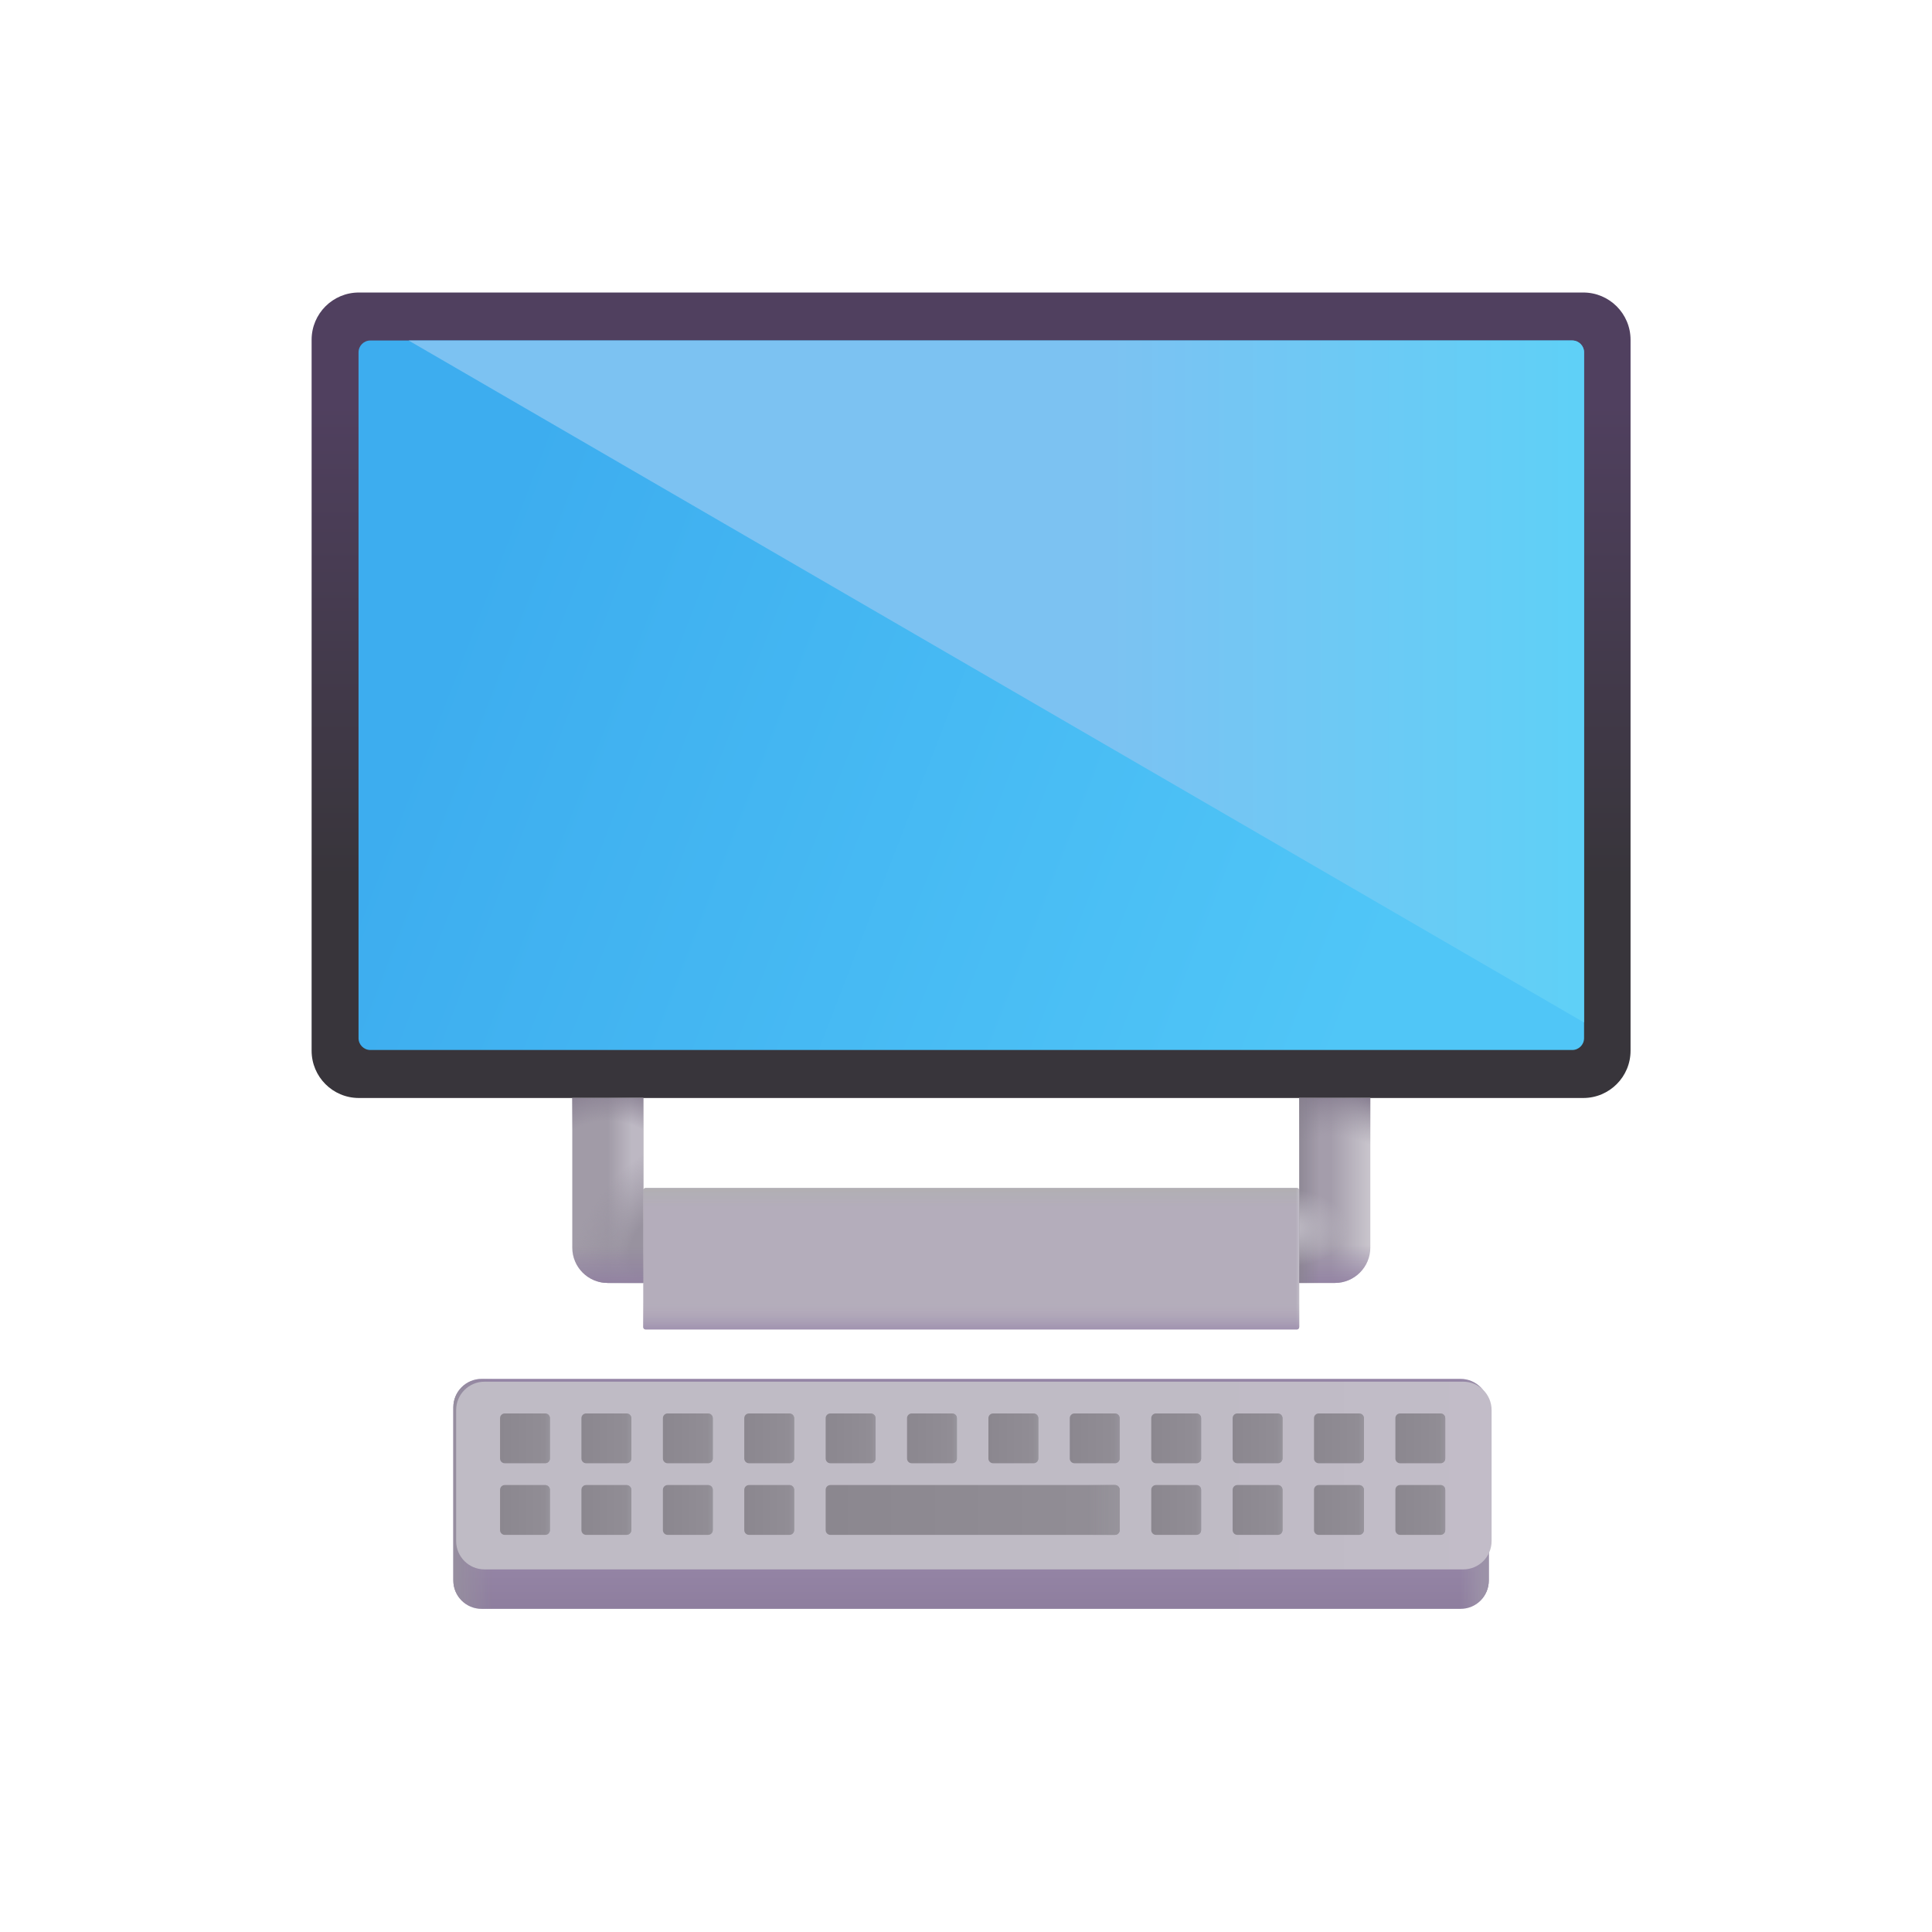 <svg width="69" height="69" viewBox="0 0 69 69" fill="none" xmlns="http://www.w3.org/2000/svg">
<rect x="0.164" width="68.675" height="68.675" rx="17.169" fill="white"/>
<g clip-path="url(#clip0_848_16558)">
<g filter="url(#filter0_ii_848_16558)">
<path d="M11.129 12.135C11.129 11.203 11.884 10.447 12.816 10.447H56.546C57.478 10.447 58.234 11.203 58.234 12.135V37.526C58.234 38.458 57.478 39.214 56.546 39.214H12.816C11.884 39.214 11.129 38.458 11.129 37.526V12.135Z" fill="url(#paint0_linear_848_16558)"/>
</g>
<path d="M12.805 12.583C12.805 12.35 12.994 12.161 13.227 12.161H56.152C56.385 12.161 56.574 12.35 56.574 12.583V37.078C56.574 37.311 56.385 37.5 56.152 37.5H13.227C12.994 37.5 12.805 37.311 12.805 37.078V12.583Z" fill="url(#paint1_linear_848_16558)"/>
<g filter="url(#filter1_f_848_16558)">
<path d="M56.572 36.517L14.594 12.161H56.151C56.384 12.161 56.572 12.35 56.572 12.583V36.517Z" fill="url(#paint2_linear_848_16558)"/>
</g>
<path d="M22.973 42.515C22.973 42.468 23.01 42.431 23.057 42.431H46.316C46.362 42.431 46.4 42.468 46.4 42.515V47.396C46.4 47.442 46.362 47.48 46.316 47.48H23.057C23.01 47.48 22.973 47.442 22.973 47.396V42.515Z" fill="#B4ADBB"/>
<path d="M22.973 42.515C22.973 42.468 23.01 42.431 23.057 42.431H46.316C46.362 42.431 46.4 42.468 46.4 42.515V47.396C46.4 47.442 46.362 47.48 46.316 47.48H23.057C23.01 47.48 22.973 47.442 22.973 47.396V42.515Z" fill="url(#paint3_linear_848_16558)"/>
<path d="M22.973 42.515C22.973 42.468 23.01 42.431 23.057 42.431H46.316C46.362 42.431 46.4 42.468 46.4 42.515V47.396C46.4 47.442 46.362 47.48 46.316 47.48H23.057C23.01 47.48 22.973 47.442 22.973 47.396V42.515Z" fill="url(#paint4_linear_848_16558)"/>
<path d="M22.973 42.515C22.973 42.468 23.01 42.431 23.057 42.431H46.316C46.362 42.431 46.4 42.468 46.4 42.515V47.396C46.4 47.442 46.362 47.48 46.316 47.48H23.057C23.01 47.48 22.973 47.442 22.973 47.396V42.515Z" fill="url(#paint5_linear_848_16558)"/>
<path d="M20.438 39.214H22.975V45.819H21.703C21.004 45.819 20.438 45.252 20.438 44.553V39.214Z" fill="#A19BA7"/>
<path d="M20.438 39.214H22.975V45.819H21.703C21.004 45.819 20.438 45.252 20.438 44.553V39.214Z" fill="url(#paint6_linear_848_16558)"/>
<path d="M20.438 39.214H22.975V45.819H21.703C21.004 45.819 20.438 45.252 20.438 44.553V39.214Z" fill="url(#paint7_radial_848_16558)"/>
<path d="M20.438 39.214H22.975V45.819H21.703C21.004 45.819 20.438 45.252 20.438 44.553V39.214Z" fill="url(#paint8_radial_848_16558)"/>
<path d="M20.438 39.214H22.975V45.819H21.703C21.004 45.819 20.438 45.252 20.438 44.553V39.214Z" fill="url(#paint9_linear_848_16558)"/>
<path d="M48.94 39.214H46.402V45.819H47.675C48.373 45.819 48.94 45.252 48.94 44.553V39.214Z" fill="url(#paint10_linear_848_16558)"/>
<path d="M48.94 39.214H46.402V45.819H47.675C48.373 45.819 48.94 45.252 48.94 44.553V39.214Z" fill="url(#paint11_radial_848_16558)"/>
<path d="M48.94 39.214H46.402V45.819H47.675C48.373 45.819 48.94 45.252 48.94 44.553V39.214Z" fill="url(#paint12_linear_848_16558)"/>
<path d="M48.94 39.214H46.402V45.819H47.675C48.373 45.819 48.94 45.252 48.94 44.553V39.214Z" fill="url(#paint13_linear_848_16558)"/>
<path d="M48.94 39.214H46.402V45.819H47.675C48.373 45.819 48.94 45.252 48.94 44.553V39.214Z" fill="url(#paint14_radial_848_16558)"/>
<path d="M16.191 50.259C16.191 49.7 16.645 49.246 17.204 49.246H52.159C52.718 49.246 53.171 49.7 53.171 50.259V56.447C53.171 57.006 52.718 57.459 52.159 57.459H17.204C16.645 57.459 16.191 57.006 16.191 56.447V50.259Z" fill="url(#paint15_linear_848_16558)"/>
<path d="M16.191 50.259C16.191 49.7 16.645 49.246 17.204 49.246H52.159C52.718 49.246 53.171 49.7 53.171 50.259V56.447C53.171 57.006 52.718 57.459 52.159 57.459H17.204C16.645 57.459 16.191 57.006 16.191 56.447V50.259Z" fill="url(#paint16_linear_848_16558)"/>
<path d="M16.191 50.259C16.191 49.7 16.645 49.246 17.204 49.246H52.159C52.718 49.246 53.171 49.7 53.171 50.259V56.447C53.171 57.006 52.718 57.459 52.159 57.459H17.204C16.645 57.459 16.191 57.006 16.191 56.447V50.259Z" fill="url(#paint17_linear_848_16558)"/>
<g filter="url(#filter2_i_848_16558)">
<path d="M16.191 50.259C16.191 49.7 16.645 49.246 17.204 49.246H52.159C52.718 49.246 53.171 49.7 53.171 50.259V54.938C53.171 55.497 52.718 55.95 52.159 55.95H17.204C16.645 55.95 16.191 55.497 16.191 54.938V50.259Z" fill="url(#paint18_linear_848_16558)"/>
</g>
<g filter="url(#filter3_dii_848_16558)">
<path d="M19.42 50.43H17.977C17.884 50.43 17.809 50.505 17.809 50.598V52.041C17.809 52.134 17.884 52.209 17.977 52.209H19.42C19.513 52.209 19.588 52.134 19.588 52.041V50.598C19.588 50.505 19.513 50.43 19.42 50.43Z" fill="url(#paint19_linear_848_16558)"/>
<path d="M19.42 50.43H17.977C17.884 50.43 17.809 50.505 17.809 50.598V52.041C17.809 52.134 17.884 52.209 17.977 52.209H19.42C19.513 52.209 19.588 52.134 19.588 52.041V50.598C19.588 50.505 19.513 50.43 19.42 50.43Z" fill="url(#paint20_linear_848_16558)"/>
</g>
<g filter="url(#filter4_dii_848_16558)">
<path d="M22.326 50.43H20.884C20.79 50.43 20.715 50.505 20.715 50.598V52.041C20.715 52.134 20.79 52.209 20.884 52.209H22.326C22.419 52.209 22.495 52.134 22.495 52.041V50.598C22.495 50.505 22.419 50.43 22.326 50.43Z" fill="url(#paint21_linear_848_16558)"/>
<path d="M22.326 50.43H20.884C20.79 50.43 20.715 50.505 20.715 50.598V52.041C20.715 52.134 20.79 52.209 20.884 52.209H22.326C22.419 52.209 22.495 52.134 22.495 52.041V50.598C22.495 50.505 22.419 50.43 22.326 50.43Z" fill="url(#paint22_linear_848_16558)"/>
</g>
<g filter="url(#filter5_dii_848_16558)">
<path d="M25.236 50.43H23.794C23.701 50.43 23.625 50.505 23.625 50.598V52.041C23.625 52.134 23.701 52.209 23.794 52.209H25.236C25.329 52.209 25.405 52.134 25.405 52.041V50.598C25.405 50.505 25.329 50.43 25.236 50.43Z" fill="url(#paint23_linear_848_16558)"/>
<path d="M25.236 50.43H23.794C23.701 50.43 23.625 50.505 23.625 50.598V52.041C23.625 52.134 23.701 52.209 23.794 52.209H25.236C25.329 52.209 25.405 52.134 25.405 52.041V50.598C25.405 50.505 25.329 50.43 25.236 50.43Z" fill="url(#paint24_linear_848_16558)"/>
</g>
<g filter="url(#filter6_dii_848_16558)">
<path d="M28.142 50.43H26.7C26.607 50.43 26.531 50.505 26.531 50.598V52.041C26.531 52.134 26.607 52.209 26.7 52.209H28.142C28.235 52.209 28.311 52.134 28.311 52.041V50.598C28.311 50.505 28.235 50.43 28.142 50.43Z" fill="url(#paint25_linear_848_16558)"/>
<path d="M28.142 50.43H26.7C26.607 50.43 26.531 50.505 26.531 50.598V52.041C26.531 52.134 26.607 52.209 26.7 52.209H28.142C28.235 52.209 28.311 52.134 28.311 52.041V50.598C28.311 50.505 28.235 50.43 28.142 50.43Z" fill="url(#paint26_linear_848_16558)"/>
</g>
<g filter="url(#filter7_dii_848_16558)">
<path d="M31.049 50.43H29.606C29.513 50.43 29.438 50.505 29.438 50.598V52.041C29.438 52.134 29.513 52.209 29.606 52.209H31.049C31.142 52.209 31.217 52.134 31.217 52.041V50.598C31.217 50.505 31.142 50.43 31.049 50.43Z" fill="url(#paint27_linear_848_16558)"/>
<path d="M31.049 50.43H29.606C29.513 50.43 29.438 50.505 29.438 50.598V52.041C29.438 52.134 29.513 52.209 29.606 52.209H31.049C31.142 52.209 31.217 52.134 31.217 52.041V50.598C31.217 50.505 31.142 50.43 31.049 50.43Z" fill="url(#paint28_linear_848_16558)"/>
</g>
<g filter="url(#filter8_dii_848_16558)">
<path d="M33.955 50.43H32.513C32.419 50.43 32.344 50.505 32.344 50.598V52.041C32.344 52.134 32.419 52.209 32.513 52.209H33.955C34.048 52.209 34.123 52.134 34.123 52.041V50.598C34.123 50.505 34.048 50.43 33.955 50.43Z" fill="url(#paint29_linear_848_16558)"/>
<path d="M33.955 50.43H32.513C32.419 50.43 32.344 50.505 32.344 50.598V52.041C32.344 52.134 32.419 52.209 32.513 52.209H33.955C34.048 52.209 34.123 52.134 34.123 52.041V50.598C34.123 50.505 34.048 50.43 33.955 50.43Z" fill="url(#paint30_linear_848_16558)"/>
</g>
<g filter="url(#filter9_dii_848_16558)">
<path d="M36.861 50.43H35.419C35.326 50.43 35.25 50.505 35.25 50.598V52.041C35.25 52.134 35.326 52.209 35.419 52.209H36.861C36.954 52.209 37.03 52.134 37.03 52.041V50.598C37.03 50.505 36.954 50.43 36.861 50.43Z" fill="url(#paint31_linear_848_16558)"/>
<path d="M36.861 50.43H35.419C35.326 50.43 35.25 50.505 35.25 50.598V52.041C35.25 52.134 35.326 52.209 35.419 52.209H36.861C36.954 52.209 37.03 52.134 37.03 52.041V50.598C37.03 50.505 36.954 50.43 36.861 50.43Z" fill="url(#paint32_linear_848_16558)"/>
</g>
<g filter="url(#filter10_dii_848_16558)">
<path d="M39.767 50.43H38.325C38.232 50.43 38.156 50.505 38.156 50.598V52.041C38.156 52.134 38.232 52.209 38.325 52.209H39.767C39.861 52.209 39.936 52.134 39.936 52.041V50.598C39.936 50.505 39.861 50.43 39.767 50.43Z" fill="url(#paint33_linear_848_16558)"/>
<path d="M39.767 50.43H38.325C38.232 50.43 38.156 50.505 38.156 50.598V52.041C38.156 52.134 38.232 52.209 38.325 52.209H39.767C39.861 52.209 39.936 52.134 39.936 52.041V50.598C39.936 50.505 39.861 50.43 39.767 50.43Z" fill="url(#paint34_linear_848_16558)"/>
</g>
<g filter="url(#filter11_dii_848_16558)">
<path d="M42.677 50.43H41.235C41.142 50.43 41.066 50.505 41.066 50.598V52.041C41.066 52.134 41.142 52.209 41.235 52.209H42.677C42.771 52.209 42.846 52.134 42.846 52.041V50.598C42.846 50.505 42.771 50.43 42.677 50.43Z" fill="url(#paint35_linear_848_16558)"/>
<path d="M42.677 50.43H41.235C41.142 50.43 41.066 50.505 41.066 50.598V52.041C41.066 52.134 41.142 52.209 41.235 52.209H42.677C42.771 52.209 42.846 52.134 42.846 52.041V50.598C42.846 50.505 42.771 50.43 42.677 50.43Z" fill="url(#paint36_linear_848_16558)"/>
</g>
<g filter="url(#filter12_dii_848_16558)">
<path d="M45.584 50.43H44.141C44.048 50.43 43.973 50.505 43.973 50.598V52.041C43.973 52.134 44.048 52.209 44.141 52.209H45.584C45.677 52.209 45.752 52.134 45.752 52.041V50.598C45.752 50.505 45.677 50.43 45.584 50.43Z" fill="url(#paint37_linear_848_16558)"/>
<path d="M45.584 50.43H44.141C44.048 50.43 43.973 50.505 43.973 50.598V52.041C43.973 52.134 44.048 52.209 44.141 52.209H45.584C45.677 52.209 45.752 52.134 45.752 52.041V50.598C45.752 50.505 45.677 50.43 45.584 50.43Z" fill="url(#paint38_linear_848_16558)"/>
</g>
<g filter="url(#filter13_dii_848_16558)">
<path d="M48.49 50.43H47.048C46.955 50.43 46.879 50.505 46.879 50.598V52.041C46.879 52.134 46.955 52.209 47.048 52.209H48.49C48.583 52.209 48.659 52.134 48.659 52.041V50.598C48.659 50.505 48.583 50.43 48.49 50.43Z" fill="url(#paint39_linear_848_16558)"/>
<path d="M48.49 50.43H47.048C46.955 50.43 46.879 50.505 46.879 50.598V52.041C46.879 52.134 46.955 52.209 47.048 52.209H48.49C48.583 52.209 48.659 52.134 48.659 52.041V50.598C48.659 50.505 48.583 50.43 48.49 50.43Z" fill="url(#paint40_linear_848_16558)"/>
</g>
<g filter="url(#filter14_dii_848_16558)">
<path d="M51.396 50.43H49.954C49.861 50.43 49.785 50.505 49.785 50.598V52.041C49.785 52.134 49.861 52.209 49.954 52.209H51.396C51.489 52.209 51.565 52.134 51.565 52.041V50.598C51.565 50.505 51.489 50.43 51.396 50.43Z" fill="url(#paint41_linear_848_16558)"/>
<path d="M51.396 50.43H49.954C49.861 50.43 49.785 50.505 49.785 50.598V52.041C49.785 52.134 49.861 52.209 49.954 52.209H51.396C51.489 52.209 51.565 52.134 51.565 52.041V50.598C51.565 50.505 51.489 50.43 51.396 50.43Z" fill="url(#paint42_linear_848_16558)"/>
</g>
<g filter="url(#filter15_dii_848_16558)">
<path d="M19.42 52.987H17.977C17.884 52.987 17.809 53.063 17.809 53.156V54.598C17.809 54.691 17.884 54.767 17.977 54.767H19.42C19.513 54.767 19.588 54.691 19.588 54.598V53.156C19.588 53.063 19.513 52.987 19.42 52.987Z" fill="url(#paint43_linear_848_16558)"/>
<path d="M19.42 52.987H17.977C17.884 52.987 17.809 53.063 17.809 53.156V54.598C17.809 54.691 17.884 54.767 17.977 54.767H19.42C19.513 54.767 19.588 54.691 19.588 54.598V53.156C19.588 53.063 19.513 52.987 19.42 52.987Z" fill="url(#paint44_linear_848_16558)"/>
</g>
<g filter="url(#filter16_dii_848_16558)">
<path d="M22.326 52.987H20.884C20.79 52.987 20.715 53.063 20.715 53.156V54.598C20.715 54.691 20.79 54.767 20.884 54.767H22.326C22.419 54.767 22.495 54.691 22.495 54.598V53.156C22.495 53.063 22.419 52.987 22.326 52.987Z" fill="url(#paint45_linear_848_16558)"/>
<path d="M22.326 52.987H20.884C20.79 52.987 20.715 53.063 20.715 53.156V54.598C20.715 54.691 20.79 54.767 20.884 54.767H22.326C22.419 54.767 22.495 54.691 22.495 54.598V53.156C22.495 53.063 22.419 52.987 22.326 52.987Z" fill="url(#paint46_linear_848_16558)"/>
</g>
<g filter="url(#filter17_dii_848_16558)">
<path d="M25.236 52.987H23.794C23.701 52.987 23.625 53.063 23.625 53.156V54.598C23.625 54.691 23.701 54.767 23.794 54.767H25.236C25.329 54.767 25.405 54.691 25.405 54.598V53.156C25.405 53.063 25.329 52.987 25.236 52.987Z" fill="url(#paint47_linear_848_16558)"/>
<path d="M25.236 52.987H23.794C23.701 52.987 23.625 53.063 23.625 53.156V54.598C23.625 54.691 23.701 54.767 23.794 54.767H25.236C25.329 54.767 25.405 54.691 25.405 54.598V53.156C25.405 53.063 25.329 52.987 25.236 52.987Z" fill="url(#paint48_linear_848_16558)"/>
</g>
<g filter="url(#filter18_dii_848_16558)">
<path d="M28.142 52.987H26.7C26.607 52.987 26.531 53.063 26.531 53.156V54.598C26.531 54.691 26.607 54.767 26.7 54.767H28.142C28.235 54.767 28.311 54.691 28.311 54.598V53.156C28.311 53.063 28.235 52.987 28.142 52.987Z" fill="url(#paint49_linear_848_16558)"/>
<path d="M28.142 52.987H26.7C26.607 52.987 26.531 53.063 26.531 53.156V54.598C26.531 54.691 26.607 54.767 26.7 54.767H28.142C28.235 54.767 28.311 54.691 28.311 54.598V53.156C28.311 53.063 28.235 52.987 28.142 52.987Z" fill="url(#paint50_linear_848_16558)"/>
</g>
<g filter="url(#filter19_dii_848_16558)">
<path d="M39.77 52.987H29.606C29.513 52.987 29.438 53.063 29.438 53.156V54.598C29.438 54.691 29.513 54.767 29.606 54.767H39.77C39.863 54.767 39.938 54.691 39.938 54.598V53.156C39.938 53.063 39.863 52.987 39.77 52.987Z" fill="url(#paint51_linear_848_16558)"/>
<path d="M39.77 52.987H29.606C29.513 52.987 29.438 53.063 29.438 53.156V54.598C29.438 54.691 29.513 54.767 29.606 54.767H39.77C39.863 54.767 39.938 54.691 39.938 54.598V53.156C39.938 53.063 39.863 52.987 39.77 52.987Z" fill="url(#paint52_linear_848_16558)"/>
</g>
<g filter="url(#filter20_dii_848_16558)">
<path d="M42.677 52.987H41.235C41.142 52.987 41.066 53.063 41.066 53.156V54.598C41.066 54.691 41.142 54.767 41.235 54.767H42.677C42.771 54.767 42.846 54.691 42.846 54.598V53.156C42.846 53.063 42.771 52.987 42.677 52.987Z" fill="url(#paint53_linear_848_16558)"/>
<path d="M42.677 52.987H41.235C41.142 52.987 41.066 53.063 41.066 53.156V54.598C41.066 54.691 41.142 54.767 41.235 54.767H42.677C42.771 54.767 42.846 54.691 42.846 54.598V53.156C42.846 53.063 42.771 52.987 42.677 52.987Z" fill="url(#paint54_linear_848_16558)"/>
</g>
<g filter="url(#filter21_dii_848_16558)">
<path d="M45.584 52.987H44.141C44.048 52.987 43.973 53.063 43.973 53.156V54.598C43.973 54.691 44.048 54.767 44.141 54.767H45.584C45.677 54.767 45.752 54.691 45.752 54.598V53.156C45.752 53.063 45.677 52.987 45.584 52.987Z" fill="url(#paint55_linear_848_16558)"/>
<path d="M45.584 52.987H44.141C44.048 52.987 43.973 53.063 43.973 53.156V54.598C43.973 54.691 44.048 54.767 44.141 54.767H45.584C45.677 54.767 45.752 54.691 45.752 54.598V53.156C45.752 53.063 45.677 52.987 45.584 52.987Z" fill="url(#paint56_linear_848_16558)"/>
</g>
<g filter="url(#filter22_dii_848_16558)">
<path d="M48.49 52.987H47.048C46.955 52.987 46.879 53.063 46.879 53.156V54.598C46.879 54.691 46.955 54.767 47.048 54.767H48.49C48.583 54.767 48.659 54.691 48.659 54.598V53.156C48.659 53.063 48.583 52.987 48.49 52.987Z" fill="url(#paint57_linear_848_16558)"/>
<path d="M48.49 52.987H47.048C46.955 52.987 46.879 53.063 46.879 53.156V54.598C46.879 54.691 46.955 54.767 47.048 54.767H48.49C48.583 54.767 48.659 54.691 48.659 54.598V53.156C48.659 53.063 48.583 52.987 48.49 52.987Z" fill="url(#paint58_linear_848_16558)"/>
</g>
<g filter="url(#filter23_dii_848_16558)">
<path d="M51.396 52.987H49.954C49.861 52.987 49.785 53.063 49.785 53.156V54.598C49.785 54.691 49.861 54.767 49.954 54.767H51.396C51.489 54.767 51.565 54.691 51.565 54.598V53.156C51.565 53.063 51.489 52.987 51.396 52.987Z" fill="url(#paint59_linear_848_16558)"/>
<path d="M51.396 52.987H49.954C49.861 52.987 49.785 53.063 49.785 53.156V54.598C49.785 54.691 49.861 54.767 49.954 54.767H51.396C51.489 54.767 51.565 54.691 51.565 54.598V53.156C51.565 53.063 51.489 52.987 51.396 52.987Z" fill="url(#paint60_linear_848_16558)"/>
</g>
</g>
<defs>
<filter id="filter0_ii_848_16558" x="11.029" y="10.447" width="47.306" height="28.767" filterUnits="userSpaceOnUse" color-interpolation-filters="sRGB">
<feFlood flood-opacity="0" result="BackgroundImageFix"/>
<feBlend mode="normal" in="SourceGraphic" in2="BackgroundImageFix" result="shape"/>
<feColorMatrix in="SourceAlpha" type="matrix" values="0 0 0 0 0 0 0 0 0 0 0 0 0 0 0 0 0 0 127 0" result="hardAlpha"/>
<feOffset dx="0.1"/>
<feGaussianBlur stdDeviation="0.05"/>
<feComposite in2="hardAlpha" operator="arithmetic" k2="-1" k3="1"/>
<feColorMatrix type="matrix" values="0 0 0 0 0.224 0 0 0 0 0.208 0 0 0 0 0.243 0 0 0 1 0"/>
<feBlend mode="normal" in2="shape" result="effect1_innerShadow_848_16558"/>
<feColorMatrix in="SourceAlpha" type="matrix" values="0 0 0 0 0 0 0 0 0 0 0 0 0 0 0 0 0 0 127 0" result="hardAlpha"/>
<feOffset dx="-0.1"/>
<feGaussianBlur stdDeviation="0.05"/>
<feComposite in2="hardAlpha" operator="arithmetic" k2="-1" k3="1"/>
<feColorMatrix type="matrix" values="0 0 0 0 0.416 0 0 0 0 0.369 0 0 0 0 0.463 0 0 0 1 0"/>
<feBlend mode="normal" in2="effect1_innerShadow_848_16558" result="effect2_innerShadow_848_16558"/>
</filter>
<filter id="filter1_f_848_16558" x="8.594" y="6.161" width="53.98" height="36.355" filterUnits="userSpaceOnUse" color-interpolation-filters="sRGB">
<feFlood flood-opacity="0" result="BackgroundImageFix"/>
<feBlend mode="normal" in="SourceGraphic" in2="BackgroundImageFix" result="shape"/>
<feGaussianBlur stdDeviation="3" result="effect1_foregroundBlur_848_16558"/>
</filter>
<filter id="filter2_i_848_16558" x="16.191" y="49.246" width="37.081" height="6.804" filterUnits="userSpaceOnUse" color-interpolation-filters="sRGB">
<feFlood flood-opacity="0" result="BackgroundImageFix"/>
<feBlend mode="normal" in="SourceGraphic" in2="BackgroundImageFix" result="shape"/>
<feColorMatrix in="SourceAlpha" type="matrix" values="0 0 0 0 0 0 0 0 0 0 0 0 0 0 0 0 0 0 127 0" result="hardAlpha"/>
<feOffset dx="0.1" dy="0.1"/>
<feGaussianBlur stdDeviation="0.1"/>
<feComposite in2="hardAlpha" operator="arithmetic" k2="-1" k3="1"/>
<feColorMatrix type="matrix" values="0 0 0 0 0.706 0 0 0 0 0.69 0 0 0 0 0.725 0 0 0 1 0"/>
<feBlend mode="normal" in2="shape" result="effect1_innerShadow_848_16558"/>
</filter>
<filter id="filter3_dii_848_16558" x="17.659" y="50.38" width="1.981" height="1.98" filterUnits="userSpaceOnUse" color-interpolation-filters="sRGB">
<feFlood flood-opacity="0" result="BackgroundImageFix"/>
<feColorMatrix in="SourceAlpha" type="matrix" values="0 0 0 0 0 0 0 0 0 0 0 0 0 0 0 0 0 0 127 0" result="hardAlpha"/>
<feOffset dx="-0.05" dy="0.05"/>
<feGaussianBlur stdDeviation="0.05"/>
<feComposite in2="hardAlpha" operator="out"/>
<feColorMatrix type="matrix" values="0 0 0 0 0.682 0 0 0 0 0.655 0 0 0 0 0.714 0 0 0 1 0"/>
<feBlend mode="normal" in2="BackgroundImageFix" result="effect1_dropShadow_848_16558"/>
<feBlend mode="normal" in="SourceGraphic" in2="effect1_dropShadow_848_16558" result="shape"/>
<feColorMatrix in="SourceAlpha" type="matrix" values="0 0 0 0 0 0 0 0 0 0 0 0 0 0 0 0 0 0 127 0" result="hardAlpha"/>
<feOffset dx="0.05" dy="-0.05"/>
<feGaussianBlur stdDeviation="0.05"/>
<feComposite in2="hardAlpha" operator="arithmetic" k2="-1" k3="1"/>
<feColorMatrix type="matrix" values="0 0 0 0 0.533 0 0 0 0 0.506 0 0 0 0 0.565 0 0 0 1 0"/>
<feBlend mode="normal" in2="shape" result="effect2_innerShadow_848_16558"/>
<feColorMatrix in="SourceAlpha" type="matrix" values="0 0 0 0 0 0 0 0 0 0 0 0 0 0 0 0 0 0 127 0" result="hardAlpha"/>
<feOffset dx="0.05" dy="0.05"/>
<feGaussianBlur stdDeviation="0.05"/>
<feComposite in2="hardAlpha" operator="arithmetic" k2="-1" k3="1"/>
<feColorMatrix type="matrix" values="0 0 0 0 0.533 0 0 0 0 0.506 0 0 0 0 0.565 0 0 0 1 0"/>
<feBlend mode="normal" in2="effect2_innerShadow_848_16558" result="effect3_innerShadow_848_16558"/>
</filter>
<filter id="filter4_dii_848_16558" x="20.565" y="50.38" width="1.981" height="1.98" filterUnits="userSpaceOnUse" color-interpolation-filters="sRGB">
<feFlood flood-opacity="0" result="BackgroundImageFix"/>
<feColorMatrix in="SourceAlpha" type="matrix" values="0 0 0 0 0 0 0 0 0 0 0 0 0 0 0 0 0 0 127 0" result="hardAlpha"/>
<feOffset dx="-0.05" dy="0.05"/>
<feGaussianBlur stdDeviation="0.05"/>
<feComposite in2="hardAlpha" operator="out"/>
<feColorMatrix type="matrix" values="0 0 0 0 0.682 0 0 0 0 0.655 0 0 0 0 0.714 0 0 0 1 0"/>
<feBlend mode="normal" in2="BackgroundImageFix" result="effect1_dropShadow_848_16558"/>
<feBlend mode="normal" in="SourceGraphic" in2="effect1_dropShadow_848_16558" result="shape"/>
<feColorMatrix in="SourceAlpha" type="matrix" values="0 0 0 0 0 0 0 0 0 0 0 0 0 0 0 0 0 0 127 0" result="hardAlpha"/>
<feOffset dx="0.05" dy="-0.05"/>
<feGaussianBlur stdDeviation="0.05"/>
<feComposite in2="hardAlpha" operator="arithmetic" k2="-1" k3="1"/>
<feColorMatrix type="matrix" values="0 0 0 0 0.533 0 0 0 0 0.506 0 0 0 0 0.565 0 0 0 1 0"/>
<feBlend mode="normal" in2="shape" result="effect2_innerShadow_848_16558"/>
<feColorMatrix in="SourceAlpha" type="matrix" values="0 0 0 0 0 0 0 0 0 0 0 0 0 0 0 0 0 0 127 0" result="hardAlpha"/>
<feOffset dx="0.05" dy="0.05"/>
<feGaussianBlur stdDeviation="0.05"/>
<feComposite in2="hardAlpha" operator="arithmetic" k2="-1" k3="1"/>
<feColorMatrix type="matrix" values="0 0 0 0 0.533 0 0 0 0 0.506 0 0 0 0 0.565 0 0 0 1 0"/>
<feBlend mode="normal" in2="effect2_innerShadow_848_16558" result="effect3_innerShadow_848_16558"/>
</filter>
<filter id="filter5_dii_848_16558" x="23.475" y="50.38" width="1.981" height="1.98" filterUnits="userSpaceOnUse" color-interpolation-filters="sRGB">
<feFlood flood-opacity="0" result="BackgroundImageFix"/>
<feColorMatrix in="SourceAlpha" type="matrix" values="0 0 0 0 0 0 0 0 0 0 0 0 0 0 0 0 0 0 127 0" result="hardAlpha"/>
<feOffset dx="-0.05" dy="0.05"/>
<feGaussianBlur stdDeviation="0.05"/>
<feComposite in2="hardAlpha" operator="out"/>
<feColorMatrix type="matrix" values="0 0 0 0 0.682 0 0 0 0 0.655 0 0 0 0 0.714 0 0 0 1 0"/>
<feBlend mode="normal" in2="BackgroundImageFix" result="effect1_dropShadow_848_16558"/>
<feBlend mode="normal" in="SourceGraphic" in2="effect1_dropShadow_848_16558" result="shape"/>
<feColorMatrix in="SourceAlpha" type="matrix" values="0 0 0 0 0 0 0 0 0 0 0 0 0 0 0 0 0 0 127 0" result="hardAlpha"/>
<feOffset dx="0.05" dy="-0.05"/>
<feGaussianBlur stdDeviation="0.05"/>
<feComposite in2="hardAlpha" operator="arithmetic" k2="-1" k3="1"/>
<feColorMatrix type="matrix" values="0 0 0 0 0.533 0 0 0 0 0.506 0 0 0 0 0.565 0 0 0 1 0"/>
<feBlend mode="normal" in2="shape" result="effect2_innerShadow_848_16558"/>
<feColorMatrix in="SourceAlpha" type="matrix" values="0 0 0 0 0 0 0 0 0 0 0 0 0 0 0 0 0 0 127 0" result="hardAlpha"/>
<feOffset dx="0.05" dy="0.05"/>
<feGaussianBlur stdDeviation="0.05"/>
<feComposite in2="hardAlpha" operator="arithmetic" k2="-1" k3="1"/>
<feColorMatrix type="matrix" values="0 0 0 0 0.533 0 0 0 0 0.506 0 0 0 0 0.565 0 0 0 1 0"/>
<feBlend mode="normal" in2="effect2_innerShadow_848_16558" result="effect3_innerShadow_848_16558"/>
</filter>
<filter id="filter6_dii_848_16558" x="26.381" y="50.38" width="1.981" height="1.98" filterUnits="userSpaceOnUse" color-interpolation-filters="sRGB">
<feFlood flood-opacity="0" result="BackgroundImageFix"/>
<feColorMatrix in="SourceAlpha" type="matrix" values="0 0 0 0 0 0 0 0 0 0 0 0 0 0 0 0 0 0 127 0" result="hardAlpha"/>
<feOffset dx="-0.05" dy="0.05"/>
<feGaussianBlur stdDeviation="0.05"/>
<feComposite in2="hardAlpha" operator="out"/>
<feColorMatrix type="matrix" values="0 0 0 0 0.682 0 0 0 0 0.655 0 0 0 0 0.714 0 0 0 1 0"/>
<feBlend mode="normal" in2="BackgroundImageFix" result="effect1_dropShadow_848_16558"/>
<feBlend mode="normal" in="SourceGraphic" in2="effect1_dropShadow_848_16558" result="shape"/>
<feColorMatrix in="SourceAlpha" type="matrix" values="0 0 0 0 0 0 0 0 0 0 0 0 0 0 0 0 0 0 127 0" result="hardAlpha"/>
<feOffset dx="0.05" dy="-0.05"/>
<feGaussianBlur stdDeviation="0.05"/>
<feComposite in2="hardAlpha" operator="arithmetic" k2="-1" k3="1"/>
<feColorMatrix type="matrix" values="0 0 0 0 0.533 0 0 0 0 0.506 0 0 0 0 0.565 0 0 0 1 0"/>
<feBlend mode="normal" in2="shape" result="effect2_innerShadow_848_16558"/>
<feColorMatrix in="SourceAlpha" type="matrix" values="0 0 0 0 0 0 0 0 0 0 0 0 0 0 0 0 0 0 127 0" result="hardAlpha"/>
<feOffset dx="0.05" dy="0.05"/>
<feGaussianBlur stdDeviation="0.05"/>
<feComposite in2="hardAlpha" operator="arithmetic" k2="-1" k3="1"/>
<feColorMatrix type="matrix" values="0 0 0 0 0.533 0 0 0 0 0.506 0 0 0 0 0.565 0 0 0 1 0"/>
<feBlend mode="normal" in2="effect2_innerShadow_848_16558" result="effect3_innerShadow_848_16558"/>
</filter>
<filter id="filter7_dii_848_16558" x="29.288" y="50.38" width="1.981" height="1.98" filterUnits="userSpaceOnUse" color-interpolation-filters="sRGB">
<feFlood flood-opacity="0" result="BackgroundImageFix"/>
<feColorMatrix in="SourceAlpha" type="matrix" values="0 0 0 0 0 0 0 0 0 0 0 0 0 0 0 0 0 0 127 0" result="hardAlpha"/>
<feOffset dx="-0.05" dy="0.05"/>
<feGaussianBlur stdDeviation="0.05"/>
<feComposite in2="hardAlpha" operator="out"/>
<feColorMatrix type="matrix" values="0 0 0 0 0.682 0 0 0 0 0.655 0 0 0 0 0.714 0 0 0 1 0"/>
<feBlend mode="normal" in2="BackgroundImageFix" result="effect1_dropShadow_848_16558"/>
<feBlend mode="normal" in="SourceGraphic" in2="effect1_dropShadow_848_16558" result="shape"/>
<feColorMatrix in="SourceAlpha" type="matrix" values="0 0 0 0 0 0 0 0 0 0 0 0 0 0 0 0 0 0 127 0" result="hardAlpha"/>
<feOffset dx="0.05" dy="-0.05"/>
<feGaussianBlur stdDeviation="0.05"/>
<feComposite in2="hardAlpha" operator="arithmetic" k2="-1" k3="1"/>
<feColorMatrix type="matrix" values="0 0 0 0 0.533 0 0 0 0 0.506 0 0 0 0 0.565 0 0 0 1 0"/>
<feBlend mode="normal" in2="shape" result="effect2_innerShadow_848_16558"/>
<feColorMatrix in="SourceAlpha" type="matrix" values="0 0 0 0 0 0 0 0 0 0 0 0 0 0 0 0 0 0 127 0" result="hardAlpha"/>
<feOffset dx="0.05" dy="0.05"/>
<feGaussianBlur stdDeviation="0.05"/>
<feComposite in2="hardAlpha" operator="arithmetic" k2="-1" k3="1"/>
<feColorMatrix type="matrix" values="0 0 0 0 0.533 0 0 0 0 0.506 0 0 0 0 0.565 0 0 0 1 0"/>
<feBlend mode="normal" in2="effect2_innerShadow_848_16558" result="effect3_innerShadow_848_16558"/>
</filter>
<filter id="filter8_dii_848_16558" x="32.194" y="50.38" width="1.981" height="1.98" filterUnits="userSpaceOnUse" color-interpolation-filters="sRGB">
<feFlood flood-opacity="0" result="BackgroundImageFix"/>
<feColorMatrix in="SourceAlpha" type="matrix" values="0 0 0 0 0 0 0 0 0 0 0 0 0 0 0 0 0 0 127 0" result="hardAlpha"/>
<feOffset dx="-0.05" dy="0.05"/>
<feGaussianBlur stdDeviation="0.05"/>
<feComposite in2="hardAlpha" operator="out"/>
<feColorMatrix type="matrix" values="0 0 0 0 0.682 0 0 0 0 0.655 0 0 0 0 0.714 0 0 0 1 0"/>
<feBlend mode="normal" in2="BackgroundImageFix" result="effect1_dropShadow_848_16558"/>
<feBlend mode="normal" in="SourceGraphic" in2="effect1_dropShadow_848_16558" result="shape"/>
<feColorMatrix in="SourceAlpha" type="matrix" values="0 0 0 0 0 0 0 0 0 0 0 0 0 0 0 0 0 0 127 0" result="hardAlpha"/>
<feOffset dx="0.05" dy="-0.05"/>
<feGaussianBlur stdDeviation="0.05"/>
<feComposite in2="hardAlpha" operator="arithmetic" k2="-1" k3="1"/>
<feColorMatrix type="matrix" values="0 0 0 0 0.533 0 0 0 0 0.506 0 0 0 0 0.565 0 0 0 1 0"/>
<feBlend mode="normal" in2="shape" result="effect2_innerShadow_848_16558"/>
<feColorMatrix in="SourceAlpha" type="matrix" values="0 0 0 0 0 0 0 0 0 0 0 0 0 0 0 0 0 0 127 0" result="hardAlpha"/>
<feOffset dx="0.05" dy="0.05"/>
<feGaussianBlur stdDeviation="0.05"/>
<feComposite in2="hardAlpha" operator="arithmetic" k2="-1" k3="1"/>
<feColorMatrix type="matrix" values="0 0 0 0 0.533 0 0 0 0 0.506 0 0 0 0 0.565 0 0 0 1 0"/>
<feBlend mode="normal" in2="effect2_innerShadow_848_16558" result="effect3_innerShadow_848_16558"/>
</filter>
<filter id="filter9_dii_848_16558" x="35.1" y="50.38" width="1.981" height="1.98" filterUnits="userSpaceOnUse" color-interpolation-filters="sRGB">
<feFlood flood-opacity="0" result="BackgroundImageFix"/>
<feColorMatrix in="SourceAlpha" type="matrix" values="0 0 0 0 0 0 0 0 0 0 0 0 0 0 0 0 0 0 127 0" result="hardAlpha"/>
<feOffset dx="-0.05" dy="0.05"/>
<feGaussianBlur stdDeviation="0.05"/>
<feComposite in2="hardAlpha" operator="out"/>
<feColorMatrix type="matrix" values="0 0 0 0 0.682 0 0 0 0 0.655 0 0 0 0 0.714 0 0 0 1 0"/>
<feBlend mode="normal" in2="BackgroundImageFix" result="effect1_dropShadow_848_16558"/>
<feBlend mode="normal" in="SourceGraphic" in2="effect1_dropShadow_848_16558" result="shape"/>
<feColorMatrix in="SourceAlpha" type="matrix" values="0 0 0 0 0 0 0 0 0 0 0 0 0 0 0 0 0 0 127 0" result="hardAlpha"/>
<feOffset dx="0.05" dy="-0.05"/>
<feGaussianBlur stdDeviation="0.05"/>
<feComposite in2="hardAlpha" operator="arithmetic" k2="-1" k3="1"/>
<feColorMatrix type="matrix" values="0 0 0 0 0.533 0 0 0 0 0.506 0 0 0 0 0.565 0 0 0 1 0"/>
<feBlend mode="normal" in2="shape" result="effect2_innerShadow_848_16558"/>
<feColorMatrix in="SourceAlpha" type="matrix" values="0 0 0 0 0 0 0 0 0 0 0 0 0 0 0 0 0 0 127 0" result="hardAlpha"/>
<feOffset dx="0.05" dy="0.05"/>
<feGaussianBlur stdDeviation="0.05"/>
<feComposite in2="hardAlpha" operator="arithmetic" k2="-1" k3="1"/>
<feColorMatrix type="matrix" values="0 0 0 0 0.533 0 0 0 0 0.506 0 0 0 0 0.565 0 0 0 1 0"/>
<feBlend mode="normal" in2="effect2_innerShadow_848_16558" result="effect3_innerShadow_848_16558"/>
</filter>
<filter id="filter10_dii_848_16558" x="38.006" y="50.38" width="1.981" height="1.98" filterUnits="userSpaceOnUse" color-interpolation-filters="sRGB">
<feFlood flood-opacity="0" result="BackgroundImageFix"/>
<feColorMatrix in="SourceAlpha" type="matrix" values="0 0 0 0 0 0 0 0 0 0 0 0 0 0 0 0 0 0 127 0" result="hardAlpha"/>
<feOffset dx="-0.05" dy="0.05"/>
<feGaussianBlur stdDeviation="0.05"/>
<feComposite in2="hardAlpha" operator="out"/>
<feColorMatrix type="matrix" values="0 0 0 0 0.682 0 0 0 0 0.655 0 0 0 0 0.714 0 0 0 1 0"/>
<feBlend mode="normal" in2="BackgroundImageFix" result="effect1_dropShadow_848_16558"/>
<feBlend mode="normal" in="SourceGraphic" in2="effect1_dropShadow_848_16558" result="shape"/>
<feColorMatrix in="SourceAlpha" type="matrix" values="0 0 0 0 0 0 0 0 0 0 0 0 0 0 0 0 0 0 127 0" result="hardAlpha"/>
<feOffset dx="0.05" dy="-0.05"/>
<feGaussianBlur stdDeviation="0.05"/>
<feComposite in2="hardAlpha" operator="arithmetic" k2="-1" k3="1"/>
<feColorMatrix type="matrix" values="0 0 0 0 0.533 0 0 0 0 0.506 0 0 0 0 0.565 0 0 0 1 0"/>
<feBlend mode="normal" in2="shape" result="effect2_innerShadow_848_16558"/>
<feColorMatrix in="SourceAlpha" type="matrix" values="0 0 0 0 0 0 0 0 0 0 0 0 0 0 0 0 0 0 127 0" result="hardAlpha"/>
<feOffset dx="0.05" dy="0.05"/>
<feGaussianBlur stdDeviation="0.05"/>
<feComposite in2="hardAlpha" operator="arithmetic" k2="-1" k3="1"/>
<feColorMatrix type="matrix" values="0 0 0 0 0.533 0 0 0 0 0.506 0 0 0 0 0.565 0 0 0 1 0"/>
<feBlend mode="normal" in2="effect2_innerShadow_848_16558" result="effect3_innerShadow_848_16558"/>
</filter>
<filter id="filter11_dii_848_16558" x="40.916" y="50.38" width="1.981" height="1.98" filterUnits="userSpaceOnUse" color-interpolation-filters="sRGB">
<feFlood flood-opacity="0" result="BackgroundImageFix"/>
<feColorMatrix in="SourceAlpha" type="matrix" values="0 0 0 0 0 0 0 0 0 0 0 0 0 0 0 0 0 0 127 0" result="hardAlpha"/>
<feOffset dx="-0.05" dy="0.05"/>
<feGaussianBlur stdDeviation="0.05"/>
<feComposite in2="hardAlpha" operator="out"/>
<feColorMatrix type="matrix" values="0 0 0 0 0.682 0 0 0 0 0.655 0 0 0 0 0.714 0 0 0 1 0"/>
<feBlend mode="normal" in2="BackgroundImageFix" result="effect1_dropShadow_848_16558"/>
<feBlend mode="normal" in="SourceGraphic" in2="effect1_dropShadow_848_16558" result="shape"/>
<feColorMatrix in="SourceAlpha" type="matrix" values="0 0 0 0 0 0 0 0 0 0 0 0 0 0 0 0 0 0 127 0" result="hardAlpha"/>
<feOffset dx="0.05" dy="-0.05"/>
<feGaussianBlur stdDeviation="0.05"/>
<feComposite in2="hardAlpha" operator="arithmetic" k2="-1" k3="1"/>
<feColorMatrix type="matrix" values="0 0 0 0 0.533 0 0 0 0 0.506 0 0 0 0 0.565 0 0 0 1 0"/>
<feBlend mode="normal" in2="shape" result="effect2_innerShadow_848_16558"/>
<feColorMatrix in="SourceAlpha" type="matrix" values="0 0 0 0 0 0 0 0 0 0 0 0 0 0 0 0 0 0 127 0" result="hardAlpha"/>
<feOffset dx="0.05" dy="0.05"/>
<feGaussianBlur stdDeviation="0.05"/>
<feComposite in2="hardAlpha" operator="arithmetic" k2="-1" k3="1"/>
<feColorMatrix type="matrix" values="0 0 0 0 0.533 0 0 0 0 0.506 0 0 0 0 0.565 0 0 0 1 0"/>
<feBlend mode="normal" in2="effect2_innerShadow_848_16558" result="effect3_innerShadow_848_16558"/>
</filter>
<filter id="filter12_dii_848_16558" x="43.823" y="50.38" width="1.981" height="1.98" filterUnits="userSpaceOnUse" color-interpolation-filters="sRGB">
<feFlood flood-opacity="0" result="BackgroundImageFix"/>
<feColorMatrix in="SourceAlpha" type="matrix" values="0 0 0 0 0 0 0 0 0 0 0 0 0 0 0 0 0 0 127 0" result="hardAlpha"/>
<feOffset dx="-0.05" dy="0.05"/>
<feGaussianBlur stdDeviation="0.05"/>
<feComposite in2="hardAlpha" operator="out"/>
<feColorMatrix type="matrix" values="0 0 0 0 0.682 0 0 0 0 0.655 0 0 0 0 0.714 0 0 0 1 0"/>
<feBlend mode="normal" in2="BackgroundImageFix" result="effect1_dropShadow_848_16558"/>
<feBlend mode="normal" in="SourceGraphic" in2="effect1_dropShadow_848_16558" result="shape"/>
<feColorMatrix in="SourceAlpha" type="matrix" values="0 0 0 0 0 0 0 0 0 0 0 0 0 0 0 0 0 0 127 0" result="hardAlpha"/>
<feOffset dx="0.05" dy="-0.05"/>
<feGaussianBlur stdDeviation="0.05"/>
<feComposite in2="hardAlpha" operator="arithmetic" k2="-1" k3="1"/>
<feColorMatrix type="matrix" values="0 0 0 0 0.533 0 0 0 0 0.506 0 0 0 0 0.565 0 0 0 1 0"/>
<feBlend mode="normal" in2="shape" result="effect2_innerShadow_848_16558"/>
<feColorMatrix in="SourceAlpha" type="matrix" values="0 0 0 0 0 0 0 0 0 0 0 0 0 0 0 0 0 0 127 0" result="hardAlpha"/>
<feOffset dx="0.05" dy="0.05"/>
<feGaussianBlur stdDeviation="0.05"/>
<feComposite in2="hardAlpha" operator="arithmetic" k2="-1" k3="1"/>
<feColorMatrix type="matrix" values="0 0 0 0 0.533 0 0 0 0 0.506 0 0 0 0 0.565 0 0 0 1 0"/>
<feBlend mode="normal" in2="effect2_innerShadow_848_16558" result="effect3_innerShadow_848_16558"/>
</filter>
<filter id="filter13_dii_848_16558" x="46.729" y="50.38" width="1.981" height="1.98" filterUnits="userSpaceOnUse" color-interpolation-filters="sRGB">
<feFlood flood-opacity="0" result="BackgroundImageFix"/>
<feColorMatrix in="SourceAlpha" type="matrix" values="0 0 0 0 0 0 0 0 0 0 0 0 0 0 0 0 0 0 127 0" result="hardAlpha"/>
<feOffset dx="-0.05" dy="0.05"/>
<feGaussianBlur stdDeviation="0.05"/>
<feComposite in2="hardAlpha" operator="out"/>
<feColorMatrix type="matrix" values="0 0 0 0 0.682 0 0 0 0 0.655 0 0 0 0 0.714 0 0 0 1 0"/>
<feBlend mode="normal" in2="BackgroundImageFix" result="effect1_dropShadow_848_16558"/>
<feBlend mode="normal" in="SourceGraphic" in2="effect1_dropShadow_848_16558" result="shape"/>
<feColorMatrix in="SourceAlpha" type="matrix" values="0 0 0 0 0 0 0 0 0 0 0 0 0 0 0 0 0 0 127 0" result="hardAlpha"/>
<feOffset dx="0.05" dy="-0.05"/>
<feGaussianBlur stdDeviation="0.05"/>
<feComposite in2="hardAlpha" operator="arithmetic" k2="-1" k3="1"/>
<feColorMatrix type="matrix" values="0 0 0 0 0.533 0 0 0 0 0.506 0 0 0 0 0.565 0 0 0 1 0"/>
<feBlend mode="normal" in2="shape" result="effect2_innerShadow_848_16558"/>
<feColorMatrix in="SourceAlpha" type="matrix" values="0 0 0 0 0 0 0 0 0 0 0 0 0 0 0 0 0 0 127 0" result="hardAlpha"/>
<feOffset dx="0.05" dy="0.05"/>
<feGaussianBlur stdDeviation="0.05"/>
<feComposite in2="hardAlpha" operator="arithmetic" k2="-1" k3="1"/>
<feColorMatrix type="matrix" values="0 0 0 0 0.533 0 0 0 0 0.506 0 0 0 0 0.565 0 0 0 1 0"/>
<feBlend mode="normal" in2="effect2_innerShadow_848_16558" result="effect3_innerShadow_848_16558"/>
</filter>
<filter id="filter14_dii_848_16558" x="49.635" y="50.38" width="1.981" height="1.98" filterUnits="userSpaceOnUse" color-interpolation-filters="sRGB">
<feFlood flood-opacity="0" result="BackgroundImageFix"/>
<feColorMatrix in="SourceAlpha" type="matrix" values="0 0 0 0 0 0 0 0 0 0 0 0 0 0 0 0 0 0 127 0" result="hardAlpha"/>
<feOffset dx="-0.05" dy="0.05"/>
<feGaussianBlur stdDeviation="0.05"/>
<feComposite in2="hardAlpha" operator="out"/>
<feColorMatrix type="matrix" values="0 0 0 0 0.682 0 0 0 0 0.655 0 0 0 0 0.714 0 0 0 1 0"/>
<feBlend mode="normal" in2="BackgroundImageFix" result="effect1_dropShadow_848_16558"/>
<feBlend mode="normal" in="SourceGraphic" in2="effect1_dropShadow_848_16558" result="shape"/>
<feColorMatrix in="SourceAlpha" type="matrix" values="0 0 0 0 0 0 0 0 0 0 0 0 0 0 0 0 0 0 127 0" result="hardAlpha"/>
<feOffset dx="0.05" dy="-0.05"/>
<feGaussianBlur stdDeviation="0.05"/>
<feComposite in2="hardAlpha" operator="arithmetic" k2="-1" k3="1"/>
<feColorMatrix type="matrix" values="0 0 0 0 0.533 0 0 0 0 0.506 0 0 0 0 0.565 0 0 0 1 0"/>
<feBlend mode="normal" in2="shape" result="effect2_innerShadow_848_16558"/>
<feColorMatrix in="SourceAlpha" type="matrix" values="0 0 0 0 0 0 0 0 0 0 0 0 0 0 0 0 0 0 127 0" result="hardAlpha"/>
<feOffset dx="0.05" dy="0.05"/>
<feGaussianBlur stdDeviation="0.05"/>
<feComposite in2="hardAlpha" operator="arithmetic" k2="-1" k3="1"/>
<feColorMatrix type="matrix" values="0 0 0 0 0.533 0 0 0 0 0.506 0 0 0 0 0.565 0 0 0 1 0"/>
<feBlend mode="normal" in2="effect2_innerShadow_848_16558" result="effect3_innerShadow_848_16558"/>
</filter>
<filter id="filter15_dii_848_16558" x="17.659" y="52.937" width="1.981" height="1.98" filterUnits="userSpaceOnUse" color-interpolation-filters="sRGB">
<feFlood flood-opacity="0" result="BackgroundImageFix"/>
<feColorMatrix in="SourceAlpha" type="matrix" values="0 0 0 0 0 0 0 0 0 0 0 0 0 0 0 0 0 0 127 0" result="hardAlpha"/>
<feOffset dx="-0.05" dy="0.05"/>
<feGaussianBlur stdDeviation="0.05"/>
<feComposite in2="hardAlpha" operator="out"/>
<feColorMatrix type="matrix" values="0 0 0 0 0.682 0 0 0 0 0.655 0 0 0 0 0.714 0 0 0 1 0"/>
<feBlend mode="normal" in2="BackgroundImageFix" result="effect1_dropShadow_848_16558"/>
<feBlend mode="normal" in="SourceGraphic" in2="effect1_dropShadow_848_16558" result="shape"/>
<feColorMatrix in="SourceAlpha" type="matrix" values="0 0 0 0 0 0 0 0 0 0 0 0 0 0 0 0 0 0 127 0" result="hardAlpha"/>
<feOffset dx="0.05" dy="-0.05"/>
<feGaussianBlur stdDeviation="0.05"/>
<feComposite in2="hardAlpha" operator="arithmetic" k2="-1" k3="1"/>
<feColorMatrix type="matrix" values="0 0 0 0 0.533 0 0 0 0 0.506 0 0 0 0 0.565 0 0 0 1 0"/>
<feBlend mode="normal" in2="shape" result="effect2_innerShadow_848_16558"/>
<feColorMatrix in="SourceAlpha" type="matrix" values="0 0 0 0 0 0 0 0 0 0 0 0 0 0 0 0 0 0 127 0" result="hardAlpha"/>
<feOffset dx="0.05" dy="0.05"/>
<feGaussianBlur stdDeviation="0.05"/>
<feComposite in2="hardAlpha" operator="arithmetic" k2="-1" k3="1"/>
<feColorMatrix type="matrix" values="0 0 0 0 0.533 0 0 0 0 0.506 0 0 0 0 0.565 0 0 0 1 0"/>
<feBlend mode="normal" in2="effect2_innerShadow_848_16558" result="effect3_innerShadow_848_16558"/>
</filter>
<filter id="filter16_dii_848_16558" x="20.565" y="52.937" width="1.981" height="1.98" filterUnits="userSpaceOnUse" color-interpolation-filters="sRGB">
<feFlood flood-opacity="0" result="BackgroundImageFix"/>
<feColorMatrix in="SourceAlpha" type="matrix" values="0 0 0 0 0 0 0 0 0 0 0 0 0 0 0 0 0 0 127 0" result="hardAlpha"/>
<feOffset dx="-0.05" dy="0.05"/>
<feGaussianBlur stdDeviation="0.05"/>
<feComposite in2="hardAlpha" operator="out"/>
<feColorMatrix type="matrix" values="0 0 0 0 0.682 0 0 0 0 0.655 0 0 0 0 0.714 0 0 0 1 0"/>
<feBlend mode="normal" in2="BackgroundImageFix" result="effect1_dropShadow_848_16558"/>
<feBlend mode="normal" in="SourceGraphic" in2="effect1_dropShadow_848_16558" result="shape"/>
<feColorMatrix in="SourceAlpha" type="matrix" values="0 0 0 0 0 0 0 0 0 0 0 0 0 0 0 0 0 0 127 0" result="hardAlpha"/>
<feOffset dx="0.05" dy="-0.05"/>
<feGaussianBlur stdDeviation="0.05"/>
<feComposite in2="hardAlpha" operator="arithmetic" k2="-1" k3="1"/>
<feColorMatrix type="matrix" values="0 0 0 0 0.533 0 0 0 0 0.506 0 0 0 0 0.565 0 0 0 1 0"/>
<feBlend mode="normal" in2="shape" result="effect2_innerShadow_848_16558"/>
<feColorMatrix in="SourceAlpha" type="matrix" values="0 0 0 0 0 0 0 0 0 0 0 0 0 0 0 0 0 0 127 0" result="hardAlpha"/>
<feOffset dx="0.05" dy="0.05"/>
<feGaussianBlur stdDeviation="0.05"/>
<feComposite in2="hardAlpha" operator="arithmetic" k2="-1" k3="1"/>
<feColorMatrix type="matrix" values="0 0 0 0 0.533 0 0 0 0 0.506 0 0 0 0 0.565 0 0 0 1 0"/>
<feBlend mode="normal" in2="effect2_innerShadow_848_16558" result="effect3_innerShadow_848_16558"/>
</filter>
<filter id="filter17_dii_848_16558" x="23.475" y="52.937" width="1.981" height="1.98" filterUnits="userSpaceOnUse" color-interpolation-filters="sRGB">
<feFlood flood-opacity="0" result="BackgroundImageFix"/>
<feColorMatrix in="SourceAlpha" type="matrix" values="0 0 0 0 0 0 0 0 0 0 0 0 0 0 0 0 0 0 127 0" result="hardAlpha"/>
<feOffset dx="-0.05" dy="0.05"/>
<feGaussianBlur stdDeviation="0.05"/>
<feComposite in2="hardAlpha" operator="out"/>
<feColorMatrix type="matrix" values="0 0 0 0 0.682 0 0 0 0 0.655 0 0 0 0 0.714 0 0 0 1 0"/>
<feBlend mode="normal" in2="BackgroundImageFix" result="effect1_dropShadow_848_16558"/>
<feBlend mode="normal" in="SourceGraphic" in2="effect1_dropShadow_848_16558" result="shape"/>
<feColorMatrix in="SourceAlpha" type="matrix" values="0 0 0 0 0 0 0 0 0 0 0 0 0 0 0 0 0 0 127 0" result="hardAlpha"/>
<feOffset dx="0.05" dy="-0.05"/>
<feGaussianBlur stdDeviation="0.05"/>
<feComposite in2="hardAlpha" operator="arithmetic" k2="-1" k3="1"/>
<feColorMatrix type="matrix" values="0 0 0 0 0.533 0 0 0 0 0.506 0 0 0 0 0.565 0 0 0 1 0"/>
<feBlend mode="normal" in2="shape" result="effect2_innerShadow_848_16558"/>
<feColorMatrix in="SourceAlpha" type="matrix" values="0 0 0 0 0 0 0 0 0 0 0 0 0 0 0 0 0 0 127 0" result="hardAlpha"/>
<feOffset dx="0.05" dy="0.05"/>
<feGaussianBlur stdDeviation="0.05"/>
<feComposite in2="hardAlpha" operator="arithmetic" k2="-1" k3="1"/>
<feColorMatrix type="matrix" values="0 0 0 0 0.533 0 0 0 0 0.506 0 0 0 0 0.565 0 0 0 1 0"/>
<feBlend mode="normal" in2="effect2_innerShadow_848_16558" result="effect3_innerShadow_848_16558"/>
</filter>
<filter id="filter18_dii_848_16558" x="26.381" y="52.937" width="1.981" height="1.98" filterUnits="userSpaceOnUse" color-interpolation-filters="sRGB">
<feFlood flood-opacity="0" result="BackgroundImageFix"/>
<feColorMatrix in="SourceAlpha" type="matrix" values="0 0 0 0 0 0 0 0 0 0 0 0 0 0 0 0 0 0 127 0" result="hardAlpha"/>
<feOffset dx="-0.05" dy="0.05"/>
<feGaussianBlur stdDeviation="0.05"/>
<feComposite in2="hardAlpha" operator="out"/>
<feColorMatrix type="matrix" values="0 0 0 0 0.682 0 0 0 0 0.655 0 0 0 0 0.714 0 0 0 1 0"/>
<feBlend mode="normal" in2="BackgroundImageFix" result="effect1_dropShadow_848_16558"/>
<feBlend mode="normal" in="SourceGraphic" in2="effect1_dropShadow_848_16558" result="shape"/>
<feColorMatrix in="SourceAlpha" type="matrix" values="0 0 0 0 0 0 0 0 0 0 0 0 0 0 0 0 0 0 127 0" result="hardAlpha"/>
<feOffset dx="0.05" dy="-0.05"/>
<feGaussianBlur stdDeviation="0.05"/>
<feComposite in2="hardAlpha" operator="arithmetic" k2="-1" k3="1"/>
<feColorMatrix type="matrix" values="0 0 0 0 0.533 0 0 0 0 0.506 0 0 0 0 0.565 0 0 0 1 0"/>
<feBlend mode="normal" in2="shape" result="effect2_innerShadow_848_16558"/>
<feColorMatrix in="SourceAlpha" type="matrix" values="0 0 0 0 0 0 0 0 0 0 0 0 0 0 0 0 0 0 127 0" result="hardAlpha"/>
<feOffset dx="0.05" dy="0.05"/>
<feGaussianBlur stdDeviation="0.05"/>
<feComposite in2="hardAlpha" operator="arithmetic" k2="-1" k3="1"/>
<feColorMatrix type="matrix" values="0 0 0 0 0.533 0 0 0 0 0.506 0 0 0 0 0.565 0 0 0 1 0"/>
<feBlend mode="normal" in2="effect2_innerShadow_848_16558" result="effect3_innerShadow_848_16558"/>
</filter>
<filter id="filter19_dii_848_16558" x="29.288" y="52.937" width="10.7" height="1.98" filterUnits="userSpaceOnUse" color-interpolation-filters="sRGB">
<feFlood flood-opacity="0" result="BackgroundImageFix"/>
<feColorMatrix in="SourceAlpha" type="matrix" values="0 0 0 0 0 0 0 0 0 0 0 0 0 0 0 0 0 0 127 0" result="hardAlpha"/>
<feOffset dx="-0.05" dy="0.05"/>
<feGaussianBlur stdDeviation="0.05"/>
<feComposite in2="hardAlpha" operator="out"/>
<feColorMatrix type="matrix" values="0 0 0 0 0.682 0 0 0 0 0.655 0 0 0 0 0.714 0 0 0 1 0"/>
<feBlend mode="normal" in2="BackgroundImageFix" result="effect1_dropShadow_848_16558"/>
<feBlend mode="normal" in="SourceGraphic" in2="effect1_dropShadow_848_16558" result="shape"/>
<feColorMatrix in="SourceAlpha" type="matrix" values="0 0 0 0 0 0 0 0 0 0 0 0 0 0 0 0 0 0 127 0" result="hardAlpha"/>
<feOffset dx="0.05" dy="-0.05"/>
<feGaussianBlur stdDeviation="0.05"/>
<feComposite in2="hardAlpha" operator="arithmetic" k2="-1" k3="1"/>
<feColorMatrix type="matrix" values="0 0 0 0 0.533 0 0 0 0 0.506 0 0 0 0 0.565 0 0 0 1 0"/>
<feBlend mode="normal" in2="shape" result="effect2_innerShadow_848_16558"/>
<feColorMatrix in="SourceAlpha" type="matrix" values="0 0 0 0 0 0 0 0 0 0 0 0 0 0 0 0 0 0 127 0" result="hardAlpha"/>
<feOffset dx="0.05" dy="0.05"/>
<feGaussianBlur stdDeviation="0.05"/>
<feComposite in2="hardAlpha" operator="arithmetic" k2="-1" k3="1"/>
<feColorMatrix type="matrix" values="0 0 0 0 0.533 0 0 0 0 0.506 0 0 0 0 0.565 0 0 0 1 0"/>
<feBlend mode="normal" in2="effect2_innerShadow_848_16558" result="effect3_innerShadow_848_16558"/>
</filter>
<filter id="filter20_dii_848_16558" x="40.916" y="52.937" width="1.981" height="1.98" filterUnits="userSpaceOnUse" color-interpolation-filters="sRGB">
<feFlood flood-opacity="0" result="BackgroundImageFix"/>
<feColorMatrix in="SourceAlpha" type="matrix" values="0 0 0 0 0 0 0 0 0 0 0 0 0 0 0 0 0 0 127 0" result="hardAlpha"/>
<feOffset dx="-0.05" dy="0.05"/>
<feGaussianBlur stdDeviation="0.05"/>
<feComposite in2="hardAlpha" operator="out"/>
<feColorMatrix type="matrix" values="0 0 0 0 0.682 0 0 0 0 0.655 0 0 0 0 0.714 0 0 0 1 0"/>
<feBlend mode="normal" in2="BackgroundImageFix" result="effect1_dropShadow_848_16558"/>
<feBlend mode="normal" in="SourceGraphic" in2="effect1_dropShadow_848_16558" result="shape"/>
<feColorMatrix in="SourceAlpha" type="matrix" values="0 0 0 0 0 0 0 0 0 0 0 0 0 0 0 0 0 0 127 0" result="hardAlpha"/>
<feOffset dx="0.05" dy="-0.05"/>
<feGaussianBlur stdDeviation="0.05"/>
<feComposite in2="hardAlpha" operator="arithmetic" k2="-1" k3="1"/>
<feColorMatrix type="matrix" values="0 0 0 0 0.533 0 0 0 0 0.506 0 0 0 0 0.565 0 0 0 1 0"/>
<feBlend mode="normal" in2="shape" result="effect2_innerShadow_848_16558"/>
<feColorMatrix in="SourceAlpha" type="matrix" values="0 0 0 0 0 0 0 0 0 0 0 0 0 0 0 0 0 0 127 0" result="hardAlpha"/>
<feOffset dx="0.05" dy="0.05"/>
<feGaussianBlur stdDeviation="0.05"/>
<feComposite in2="hardAlpha" operator="arithmetic" k2="-1" k3="1"/>
<feColorMatrix type="matrix" values="0 0 0 0 0.533 0 0 0 0 0.506 0 0 0 0 0.565 0 0 0 1 0"/>
<feBlend mode="normal" in2="effect2_innerShadow_848_16558" result="effect3_innerShadow_848_16558"/>
</filter>
<filter id="filter21_dii_848_16558" x="43.823" y="52.937" width="1.981" height="1.98" filterUnits="userSpaceOnUse" color-interpolation-filters="sRGB">
<feFlood flood-opacity="0" result="BackgroundImageFix"/>
<feColorMatrix in="SourceAlpha" type="matrix" values="0 0 0 0 0 0 0 0 0 0 0 0 0 0 0 0 0 0 127 0" result="hardAlpha"/>
<feOffset dx="-0.05" dy="0.05"/>
<feGaussianBlur stdDeviation="0.05"/>
<feComposite in2="hardAlpha" operator="out"/>
<feColorMatrix type="matrix" values="0 0 0 0 0.682 0 0 0 0 0.655 0 0 0 0 0.714 0 0 0 1 0"/>
<feBlend mode="normal" in2="BackgroundImageFix" result="effect1_dropShadow_848_16558"/>
<feBlend mode="normal" in="SourceGraphic" in2="effect1_dropShadow_848_16558" result="shape"/>
<feColorMatrix in="SourceAlpha" type="matrix" values="0 0 0 0 0 0 0 0 0 0 0 0 0 0 0 0 0 0 127 0" result="hardAlpha"/>
<feOffset dx="0.05" dy="-0.05"/>
<feGaussianBlur stdDeviation="0.05"/>
<feComposite in2="hardAlpha" operator="arithmetic" k2="-1" k3="1"/>
<feColorMatrix type="matrix" values="0 0 0 0 0.533 0 0 0 0 0.506 0 0 0 0 0.565 0 0 0 1 0"/>
<feBlend mode="normal" in2="shape" result="effect2_innerShadow_848_16558"/>
<feColorMatrix in="SourceAlpha" type="matrix" values="0 0 0 0 0 0 0 0 0 0 0 0 0 0 0 0 0 0 127 0" result="hardAlpha"/>
<feOffset dx="0.05" dy="0.05"/>
<feGaussianBlur stdDeviation="0.05"/>
<feComposite in2="hardAlpha" operator="arithmetic" k2="-1" k3="1"/>
<feColorMatrix type="matrix" values="0 0 0 0 0.533 0 0 0 0 0.506 0 0 0 0 0.565 0 0 0 1 0"/>
<feBlend mode="normal" in2="effect2_innerShadow_848_16558" result="effect3_innerShadow_848_16558"/>
</filter>
<filter id="filter22_dii_848_16558" x="46.729" y="52.937" width="1.981" height="1.98" filterUnits="userSpaceOnUse" color-interpolation-filters="sRGB">
<feFlood flood-opacity="0" result="BackgroundImageFix"/>
<feColorMatrix in="SourceAlpha" type="matrix" values="0 0 0 0 0 0 0 0 0 0 0 0 0 0 0 0 0 0 127 0" result="hardAlpha"/>
<feOffset dx="-0.05" dy="0.05"/>
<feGaussianBlur stdDeviation="0.05"/>
<feComposite in2="hardAlpha" operator="out"/>
<feColorMatrix type="matrix" values="0 0 0 0 0.682 0 0 0 0 0.655 0 0 0 0 0.714 0 0 0 1 0"/>
<feBlend mode="normal" in2="BackgroundImageFix" result="effect1_dropShadow_848_16558"/>
<feBlend mode="normal" in="SourceGraphic" in2="effect1_dropShadow_848_16558" result="shape"/>
<feColorMatrix in="SourceAlpha" type="matrix" values="0 0 0 0 0 0 0 0 0 0 0 0 0 0 0 0 0 0 127 0" result="hardAlpha"/>
<feOffset dx="0.05" dy="-0.05"/>
<feGaussianBlur stdDeviation="0.05"/>
<feComposite in2="hardAlpha" operator="arithmetic" k2="-1" k3="1"/>
<feColorMatrix type="matrix" values="0 0 0 0 0.533 0 0 0 0 0.506 0 0 0 0 0.565 0 0 0 1 0"/>
<feBlend mode="normal" in2="shape" result="effect2_innerShadow_848_16558"/>
<feColorMatrix in="SourceAlpha" type="matrix" values="0 0 0 0 0 0 0 0 0 0 0 0 0 0 0 0 0 0 127 0" result="hardAlpha"/>
<feOffset dx="0.05" dy="0.05"/>
<feGaussianBlur stdDeviation="0.05"/>
<feComposite in2="hardAlpha" operator="arithmetic" k2="-1" k3="1"/>
<feColorMatrix type="matrix" values="0 0 0 0 0.533 0 0 0 0 0.506 0 0 0 0 0.565 0 0 0 1 0"/>
<feBlend mode="normal" in2="effect2_innerShadow_848_16558" result="effect3_innerShadow_848_16558"/>
</filter>
<filter id="filter23_dii_848_16558" x="49.635" y="52.937" width="1.981" height="1.98" filterUnits="userSpaceOnUse" color-interpolation-filters="sRGB">
<feFlood flood-opacity="0" result="BackgroundImageFix"/>
<feColorMatrix in="SourceAlpha" type="matrix" values="0 0 0 0 0 0 0 0 0 0 0 0 0 0 0 0 0 0 127 0" result="hardAlpha"/>
<feOffset dx="-0.05" dy="0.05"/>
<feGaussianBlur stdDeviation="0.05"/>
<feComposite in2="hardAlpha" operator="out"/>
<feColorMatrix type="matrix" values="0 0 0 0 0.682 0 0 0 0 0.655 0 0 0 0 0.714 0 0 0 1 0"/>
<feBlend mode="normal" in2="BackgroundImageFix" result="effect1_dropShadow_848_16558"/>
<feBlend mode="normal" in="SourceGraphic" in2="effect1_dropShadow_848_16558" result="shape"/>
<feColorMatrix in="SourceAlpha" type="matrix" values="0 0 0 0 0 0 0 0 0 0 0 0 0 0 0 0 0 0 127 0" result="hardAlpha"/>
<feOffset dx="0.05" dy="-0.05"/>
<feGaussianBlur stdDeviation="0.05"/>
<feComposite in2="hardAlpha" operator="arithmetic" k2="-1" k3="1"/>
<feColorMatrix type="matrix" values="0 0 0 0 0.533 0 0 0 0 0.506 0 0 0 0 0.565 0 0 0 1 0"/>
<feBlend mode="normal" in2="shape" result="effect2_innerShadow_848_16558"/>
<feColorMatrix in="SourceAlpha" type="matrix" values="0 0 0 0 0 0 0 0 0 0 0 0 0 0 0 0 0 0 127 0" result="hardAlpha"/>
<feOffset dx="0.05" dy="0.05"/>
<feGaussianBlur stdDeviation="0.05"/>
<feComposite in2="hardAlpha" operator="arithmetic" k2="-1" k3="1"/>
<feColorMatrix type="matrix" values="0 0 0 0 0.533 0 0 0 0 0.506 0 0 0 0 0.565 0 0 0 1 0"/>
<feBlend mode="normal" in2="effect2_innerShadow_848_16558" result="effect3_innerShadow_848_16558"/>
</filter>
<linearGradient id="paint0_linear_848_16558" x1="34.681" y1="14.455" x2="34.681" y2="31.33" gradientUnits="userSpaceOnUse">
<stop stop-color="#50405F"/>
<stop offset="1" stop-color="#38353B"/>
</linearGradient>
<linearGradient id="paint1_linear_848_16558" x1="15.283" y1="24.831" x2="48.084" y2="37.5" gradientUnits="userSpaceOnUse">
<stop stop-color="#3DADEF"/>
<stop offset="1" stop-color="#50C6F7"/>
</linearGradient>
<linearGradient id="paint2_linear_848_16558" x1="39.328" y1="19.992" x2="57.469" y2="19.992" gradientUnits="userSpaceOnUse">
<stop stop-color="#7CC2F2"/>
<stop offset="1" stop-color="#5DD1F7"/>
</linearGradient>
<linearGradient id="paint3_linear_848_16558" x1="34.686" y1="42.431" x2="34.686" y2="43.116" gradientUnits="userSpaceOnUse">
<stop stop-color="#B1AFB3"/>
<stop offset="1" stop-color="#B1AFB3" stop-opacity="0"/>
</linearGradient>
<linearGradient id="paint4_linear_848_16558" x1="46.446" y1="47.256" x2="46.281" y2="47.256" gradientUnits="userSpaceOnUse">
<stop stop-color="#C6C2CB"/>
<stop offset="1" stop-color="#C6C2CB" stop-opacity="0"/>
</linearGradient>
<linearGradient id="paint5_linear_848_16558" x1="37.27" y1="47.572" x2="37.27" y2="46.518" gradientUnits="userSpaceOnUse">
<stop stop-color="#9C8DAD"/>
<stop offset="1" stop-color="#B5ADBC" stop-opacity="0"/>
</linearGradient>
<linearGradient id="paint6_linear_848_16558" x1="22.975" y1="43.301" x2="21.706" y2="43.301" gradientUnits="userSpaceOnUse">
<stop offset="0.327" stop-color="#BDB8C3"/>
<stop offset="1" stop-color="#BDB8C3" stop-opacity="0"/>
</linearGradient>
<radialGradient id="paint7_radial_848_16558" cx="0" cy="0" r="1" gradientUnits="userSpaceOnUse" gradientTransform="translate(23.351 44.408) rotate(123.294) scale(4.227 2.561)">
<stop offset="0.284" stop-color="#98929F"/>
<stop offset="1" stop-color="#98929F" stop-opacity="0"/>
</radialGradient>
<radialGradient id="paint8_radial_848_16558" cx="0" cy="0" r="1" gradientUnits="userSpaceOnUse" gradientTransform="translate(21.706 44.725) rotate(-90) scale(6.328 4.571)">
<stop offset="0.742" stop-color="#898092" stop-opacity="0"/>
<stop offset="0.938" stop-color="#898092"/>
</radialGradient>
<linearGradient id="paint9_linear_848_16558" x1="22.666" y1="46.201" x2="22.666" y2="44.514" gradientUnits="userSpaceOnUse">
<stop stop-color="#8F7DA1"/>
<stop offset="1" stop-color="#8F7DA1" stop-opacity="0"/>
</linearGradient>
<linearGradient id="paint10_linear_848_16558" x1="46.402" y1="42.517" x2="49.191" y2="42.517" gradientUnits="userSpaceOnUse">
<stop offset="0.404" stop-color="#A49DAB"/>
<stop offset="0.887" stop-color="#C8C4CC"/>
</linearGradient>
<radialGradient id="paint11_radial_848_16558" cx="0" cy="0" r="1" gradientUnits="userSpaceOnUse" gradientTransform="translate(47.671 45.305) rotate(-90) scale(6.539 4.736)">
<stop offset="0.722" stop-color="#98919F" stop-opacity="0"/>
<stop offset="0.972" stop-color="#867D90"/>
</radialGradient>
<linearGradient id="paint12_linear_848_16558" x1="47.503" y1="46.017" x2="47.503" y2="44.461" gradientUnits="userSpaceOnUse">
<stop stop-color="#9281A3"/>
<stop offset="1" stop-color="#9281A3" stop-opacity="0"/>
</linearGradient>
<linearGradient id="paint13_linear_848_16558" x1="45.341" y1="41.877" x2="47.134" y2="41.877" gradientUnits="userSpaceOnUse">
<stop offset="0.456" stop-color="#88828F"/>
<stop offset="1" stop-color="#88828F" stop-opacity="0"/>
</linearGradient>
<radialGradient id="paint14_radial_848_16558" cx="0" cy="0" r="1" gradientUnits="userSpaceOnUse" gradientTransform="translate(45.974 43.855) scale(2.162 1.382)">
<stop offset="0.14" stop-color="#BDB9C3"/>
<stop offset="1" stop-color="#BDB9C3" stop-opacity="0"/>
</radialGradient>
<linearGradient id="paint15_linear_848_16558" x1="34.681" y1="56.009" x2="34.681" y2="57.459" gradientUnits="userSpaceOnUse">
<stop stop-color="#9484A5"/>
<stop offset="1" stop-color="#8E7E9E"/>
</linearGradient>
<linearGradient id="paint16_linear_848_16558" x1="16.191" y1="57.117" x2="17.602" y2="57.117" gradientUnits="userSpaceOnUse">
<stop stop-color="#968E9F"/>
<stop offset="1" stop-color="#968E9F" stop-opacity="0"/>
</linearGradient>
<linearGradient id="paint17_linear_848_16558" x1="53.171" y1="56.748" x2="52.143" y2="56.748" gradientUnits="userSpaceOnUse">
<stop offset="0.192" stop-color="#9C92A8"/>
<stop offset="1" stop-color="#9C92A8" stop-opacity="0"/>
</linearGradient>
<linearGradient id="paint18_linear_848_16558" x1="42.282" y1="52.107" x2="53.514" y2="52.107" gradientUnits="userSpaceOnUse">
<stop stop-color="#BFBBC5"/>
<stop offset="1" stop-color="#C2BCC8"/>
</linearGradient>
<linearGradient id="paint19_linear_848_16558" x1="17.809" y1="51.501" x2="19.394" y2="51.501" gradientUnits="userSpaceOnUse">
<stop stop-color="#8B878F"/>
<stop offset="1" stop-color="#918D95"/>
</linearGradient>
<linearGradient id="paint20_linear_848_16558" x1="19.588" y1="51.751" x2="19.394" y2="51.751" gradientUnits="userSpaceOnUse">
<stop stop-color="#97949C"/>
<stop offset="1" stop-color="#97949C" stop-opacity="0"/>
</linearGradient>
<linearGradient id="paint21_linear_848_16558" x1="20.715" y1="51.501" x2="22.3" y2="51.501" gradientUnits="userSpaceOnUse">
<stop stop-color="#8B878F"/>
<stop offset="1" stop-color="#918D95"/>
</linearGradient>
<linearGradient id="paint22_linear_848_16558" x1="22.495" y1="51.751" x2="22.3" y2="51.751" gradientUnits="userSpaceOnUse">
<stop stop-color="#97949C"/>
<stop offset="1" stop-color="#97949C" stop-opacity="0"/>
</linearGradient>
<linearGradient id="paint23_linear_848_16558" x1="23.625" y1="51.501" x2="25.21" y2="51.501" gradientUnits="userSpaceOnUse">
<stop stop-color="#8B878F"/>
<stop offset="1" stop-color="#918D95"/>
</linearGradient>
<linearGradient id="paint24_linear_848_16558" x1="25.405" y1="51.751" x2="25.21" y2="51.751" gradientUnits="userSpaceOnUse">
<stop stop-color="#97949C"/>
<stop offset="1" stop-color="#97949C" stop-opacity="0"/>
</linearGradient>
<linearGradient id="paint25_linear_848_16558" x1="26.531" y1="51.501" x2="28.117" y2="51.501" gradientUnits="userSpaceOnUse">
<stop stop-color="#8B878F"/>
<stop offset="1" stop-color="#918D95"/>
</linearGradient>
<linearGradient id="paint26_linear_848_16558" x1="28.311" y1="51.751" x2="28.117" y2="51.751" gradientUnits="userSpaceOnUse">
<stop stop-color="#97949C"/>
<stop offset="1" stop-color="#97949C" stop-opacity="0"/>
</linearGradient>
<linearGradient id="paint27_linear_848_16558" x1="29.438" y1="51.501" x2="31.023" y2="51.501" gradientUnits="userSpaceOnUse">
<stop stop-color="#8B878F"/>
<stop offset="1" stop-color="#918D95"/>
</linearGradient>
<linearGradient id="paint28_linear_848_16558" x1="31.217" y1="51.751" x2="31.023" y2="51.751" gradientUnits="userSpaceOnUse">
<stop stop-color="#97949C"/>
<stop offset="1" stop-color="#97949C" stop-opacity="0"/>
</linearGradient>
<linearGradient id="paint29_linear_848_16558" x1="32.344" y1="51.501" x2="33.929" y2="51.501" gradientUnits="userSpaceOnUse">
<stop stop-color="#8B878F"/>
<stop offset="1" stop-color="#918D95"/>
</linearGradient>
<linearGradient id="paint30_linear_848_16558" x1="34.124" y1="51.751" x2="33.929" y2="51.751" gradientUnits="userSpaceOnUse">
<stop stop-color="#97949C"/>
<stop offset="1" stop-color="#97949C" stop-opacity="0"/>
</linearGradient>
<linearGradient id="paint31_linear_848_16558" x1="35.25" y1="51.501" x2="36.835" y2="51.501" gradientUnits="userSpaceOnUse">
<stop stop-color="#8B878F"/>
<stop offset="1" stop-color="#918D95"/>
</linearGradient>
<linearGradient id="paint32_linear_848_16558" x1="37.03" y1="51.751" x2="36.835" y2="51.751" gradientUnits="userSpaceOnUse">
<stop stop-color="#97949C"/>
<stop offset="1" stop-color="#97949C" stop-opacity="0"/>
</linearGradient>
<linearGradient id="paint33_linear_848_16558" x1="38.156" y1="51.501" x2="39.742" y2="51.501" gradientUnits="userSpaceOnUse">
<stop stop-color="#8B878F"/>
<stop offset="1" stop-color="#918D95"/>
</linearGradient>
<linearGradient id="paint34_linear_848_16558" x1="39.936" y1="51.751" x2="39.742" y2="51.751" gradientUnits="userSpaceOnUse">
<stop stop-color="#97949C"/>
<stop offset="1" stop-color="#97949C" stop-opacity="0"/>
</linearGradient>
<linearGradient id="paint35_linear_848_16558" x1="41.066" y1="51.501" x2="42.652" y2="51.501" gradientUnits="userSpaceOnUse">
<stop stop-color="#8B878F"/>
<stop offset="1" stop-color="#918D95"/>
</linearGradient>
<linearGradient id="paint36_linear_848_16558" x1="42.846" y1="51.751" x2="42.652" y2="51.751" gradientUnits="userSpaceOnUse">
<stop stop-color="#97949C"/>
<stop offset="1" stop-color="#97949C" stop-opacity="0"/>
</linearGradient>
<linearGradient id="paint37_linear_848_16558" x1="43.973" y1="51.501" x2="45.558" y2="51.501" gradientUnits="userSpaceOnUse">
<stop stop-color="#8B878F"/>
<stop offset="1" stop-color="#918D95"/>
</linearGradient>
<linearGradient id="paint38_linear_848_16558" x1="45.752" y1="51.751" x2="45.558" y2="51.751" gradientUnits="userSpaceOnUse">
<stop stop-color="#97949C"/>
<stop offset="1" stop-color="#97949C" stop-opacity="0"/>
</linearGradient>
<linearGradient id="paint39_linear_848_16558" x1="46.879" y1="51.501" x2="48.464" y2="51.501" gradientUnits="userSpaceOnUse">
<stop stop-color="#8B878F"/>
<stop offset="1" stop-color="#918D95"/>
</linearGradient>
<linearGradient id="paint40_linear_848_16558" x1="48.659" y1="51.751" x2="48.464" y2="51.751" gradientUnits="userSpaceOnUse">
<stop stop-color="#97949C"/>
<stop offset="1" stop-color="#97949C" stop-opacity="0"/>
</linearGradient>
<linearGradient id="paint41_linear_848_16558" x1="49.785" y1="51.501" x2="51.37" y2="51.501" gradientUnits="userSpaceOnUse">
<stop stop-color="#8B878F"/>
<stop offset="1" stop-color="#918D95"/>
</linearGradient>
<linearGradient id="paint42_linear_848_16558" x1="51.565" y1="51.751" x2="51.37" y2="51.751" gradientUnits="userSpaceOnUse">
<stop stop-color="#97949C"/>
<stop offset="1" stop-color="#97949C" stop-opacity="0"/>
</linearGradient>
<linearGradient id="paint43_linear_848_16558" x1="17.809" y1="54.059" x2="19.394" y2="54.059" gradientUnits="userSpaceOnUse">
<stop stop-color="#8B878F"/>
<stop offset="1" stop-color="#918D95"/>
</linearGradient>
<linearGradient id="paint44_linear_848_16558" x1="19.588" y1="54.309" x2="19.394" y2="54.309" gradientUnits="userSpaceOnUse">
<stop stop-color="#97949C"/>
<stop offset="1" stop-color="#97949C" stop-opacity="0"/>
</linearGradient>
<linearGradient id="paint45_linear_848_16558" x1="20.715" y1="54.059" x2="22.3" y2="54.059" gradientUnits="userSpaceOnUse">
<stop stop-color="#8B878F"/>
<stop offset="1" stop-color="#918D95"/>
</linearGradient>
<linearGradient id="paint46_linear_848_16558" x1="22.495" y1="54.309" x2="22.3" y2="54.309" gradientUnits="userSpaceOnUse">
<stop stop-color="#97949C"/>
<stop offset="1" stop-color="#97949C" stop-opacity="0"/>
</linearGradient>
<linearGradient id="paint47_linear_848_16558" x1="23.625" y1="54.059" x2="25.21" y2="54.059" gradientUnits="userSpaceOnUse">
<stop stop-color="#8B878F"/>
<stop offset="1" stop-color="#918D95"/>
</linearGradient>
<linearGradient id="paint48_linear_848_16558" x1="25.405" y1="54.309" x2="25.21" y2="54.309" gradientUnits="userSpaceOnUse">
<stop stop-color="#97949C"/>
<stop offset="1" stop-color="#97949C" stop-opacity="0"/>
</linearGradient>
<linearGradient id="paint49_linear_848_16558" x1="26.531" y1="54.059" x2="28.117" y2="54.059" gradientUnits="userSpaceOnUse">
<stop stop-color="#8B878F"/>
<stop offset="1" stop-color="#918D95"/>
</linearGradient>
<linearGradient id="paint50_linear_848_16558" x1="28.311" y1="54.309" x2="28.117" y2="54.309" gradientUnits="userSpaceOnUse">
<stop stop-color="#97949C"/>
<stop offset="1" stop-color="#97949C" stop-opacity="0"/>
</linearGradient>
<linearGradient id="paint51_linear_848_16558" x1="29.438" y1="54.059" x2="38.791" y2="54.059" gradientUnits="userSpaceOnUse">
<stop stop-color="#8B878F"/>
<stop offset="1" stop-color="#918D95"/>
</linearGradient>
<linearGradient id="paint52_linear_848_16558" x1="39.938" y1="54.309" x2="38.791" y2="54.309" gradientUnits="userSpaceOnUse">
<stop stop-color="#97949C"/>
<stop offset="1" stop-color="#97949C" stop-opacity="0"/>
</linearGradient>
<linearGradient id="paint53_linear_848_16558" x1="41.066" y1="54.059" x2="42.652" y2="54.059" gradientUnits="userSpaceOnUse">
<stop stop-color="#8B878F"/>
<stop offset="1" stop-color="#918D95"/>
</linearGradient>
<linearGradient id="paint54_linear_848_16558" x1="42.846" y1="54.309" x2="42.652" y2="54.309" gradientUnits="userSpaceOnUse">
<stop stop-color="#97949C"/>
<stop offset="1" stop-color="#97949C" stop-opacity="0"/>
</linearGradient>
<linearGradient id="paint55_linear_848_16558" x1="43.973" y1="54.059" x2="45.558" y2="54.059" gradientUnits="userSpaceOnUse">
<stop stop-color="#8B878F"/>
<stop offset="1" stop-color="#918D95"/>
</linearGradient>
<linearGradient id="paint56_linear_848_16558" x1="45.752" y1="54.309" x2="45.558" y2="54.309" gradientUnits="userSpaceOnUse">
<stop stop-color="#97949C"/>
<stop offset="1" stop-color="#97949C" stop-opacity="0"/>
</linearGradient>
<linearGradient id="paint57_linear_848_16558" x1="46.879" y1="54.059" x2="48.464" y2="54.059" gradientUnits="userSpaceOnUse">
<stop stop-color="#8B878F"/>
<stop offset="1" stop-color="#918D95"/>
</linearGradient>
<linearGradient id="paint58_linear_848_16558" x1="48.659" y1="54.309" x2="48.464" y2="54.309" gradientUnits="userSpaceOnUse">
<stop stop-color="#97949C"/>
<stop offset="1" stop-color="#97949C" stop-opacity="0"/>
</linearGradient>
<linearGradient id="paint59_linear_848_16558" x1="49.785" y1="54.059" x2="51.37" y2="54.059" gradientUnits="userSpaceOnUse">
<stop stop-color="#8B878F"/>
<stop offset="1" stop-color="#918D95"/>
</linearGradient>
<linearGradient id="paint60_linear_848_16558" x1="51.565" y1="54.309" x2="51.37" y2="54.309" gradientUnits="userSpaceOnUse">
<stop stop-color="#97949C"/>
<stop offset="1" stop-color="#97949C" stop-opacity="0"/>
</linearGradient>
<clipPath id="clip0_848_16558">
<rect width="54" height="54" fill="white" transform="translate(7.688 7.02)"/>
</clipPath>
</defs>
</svg>
